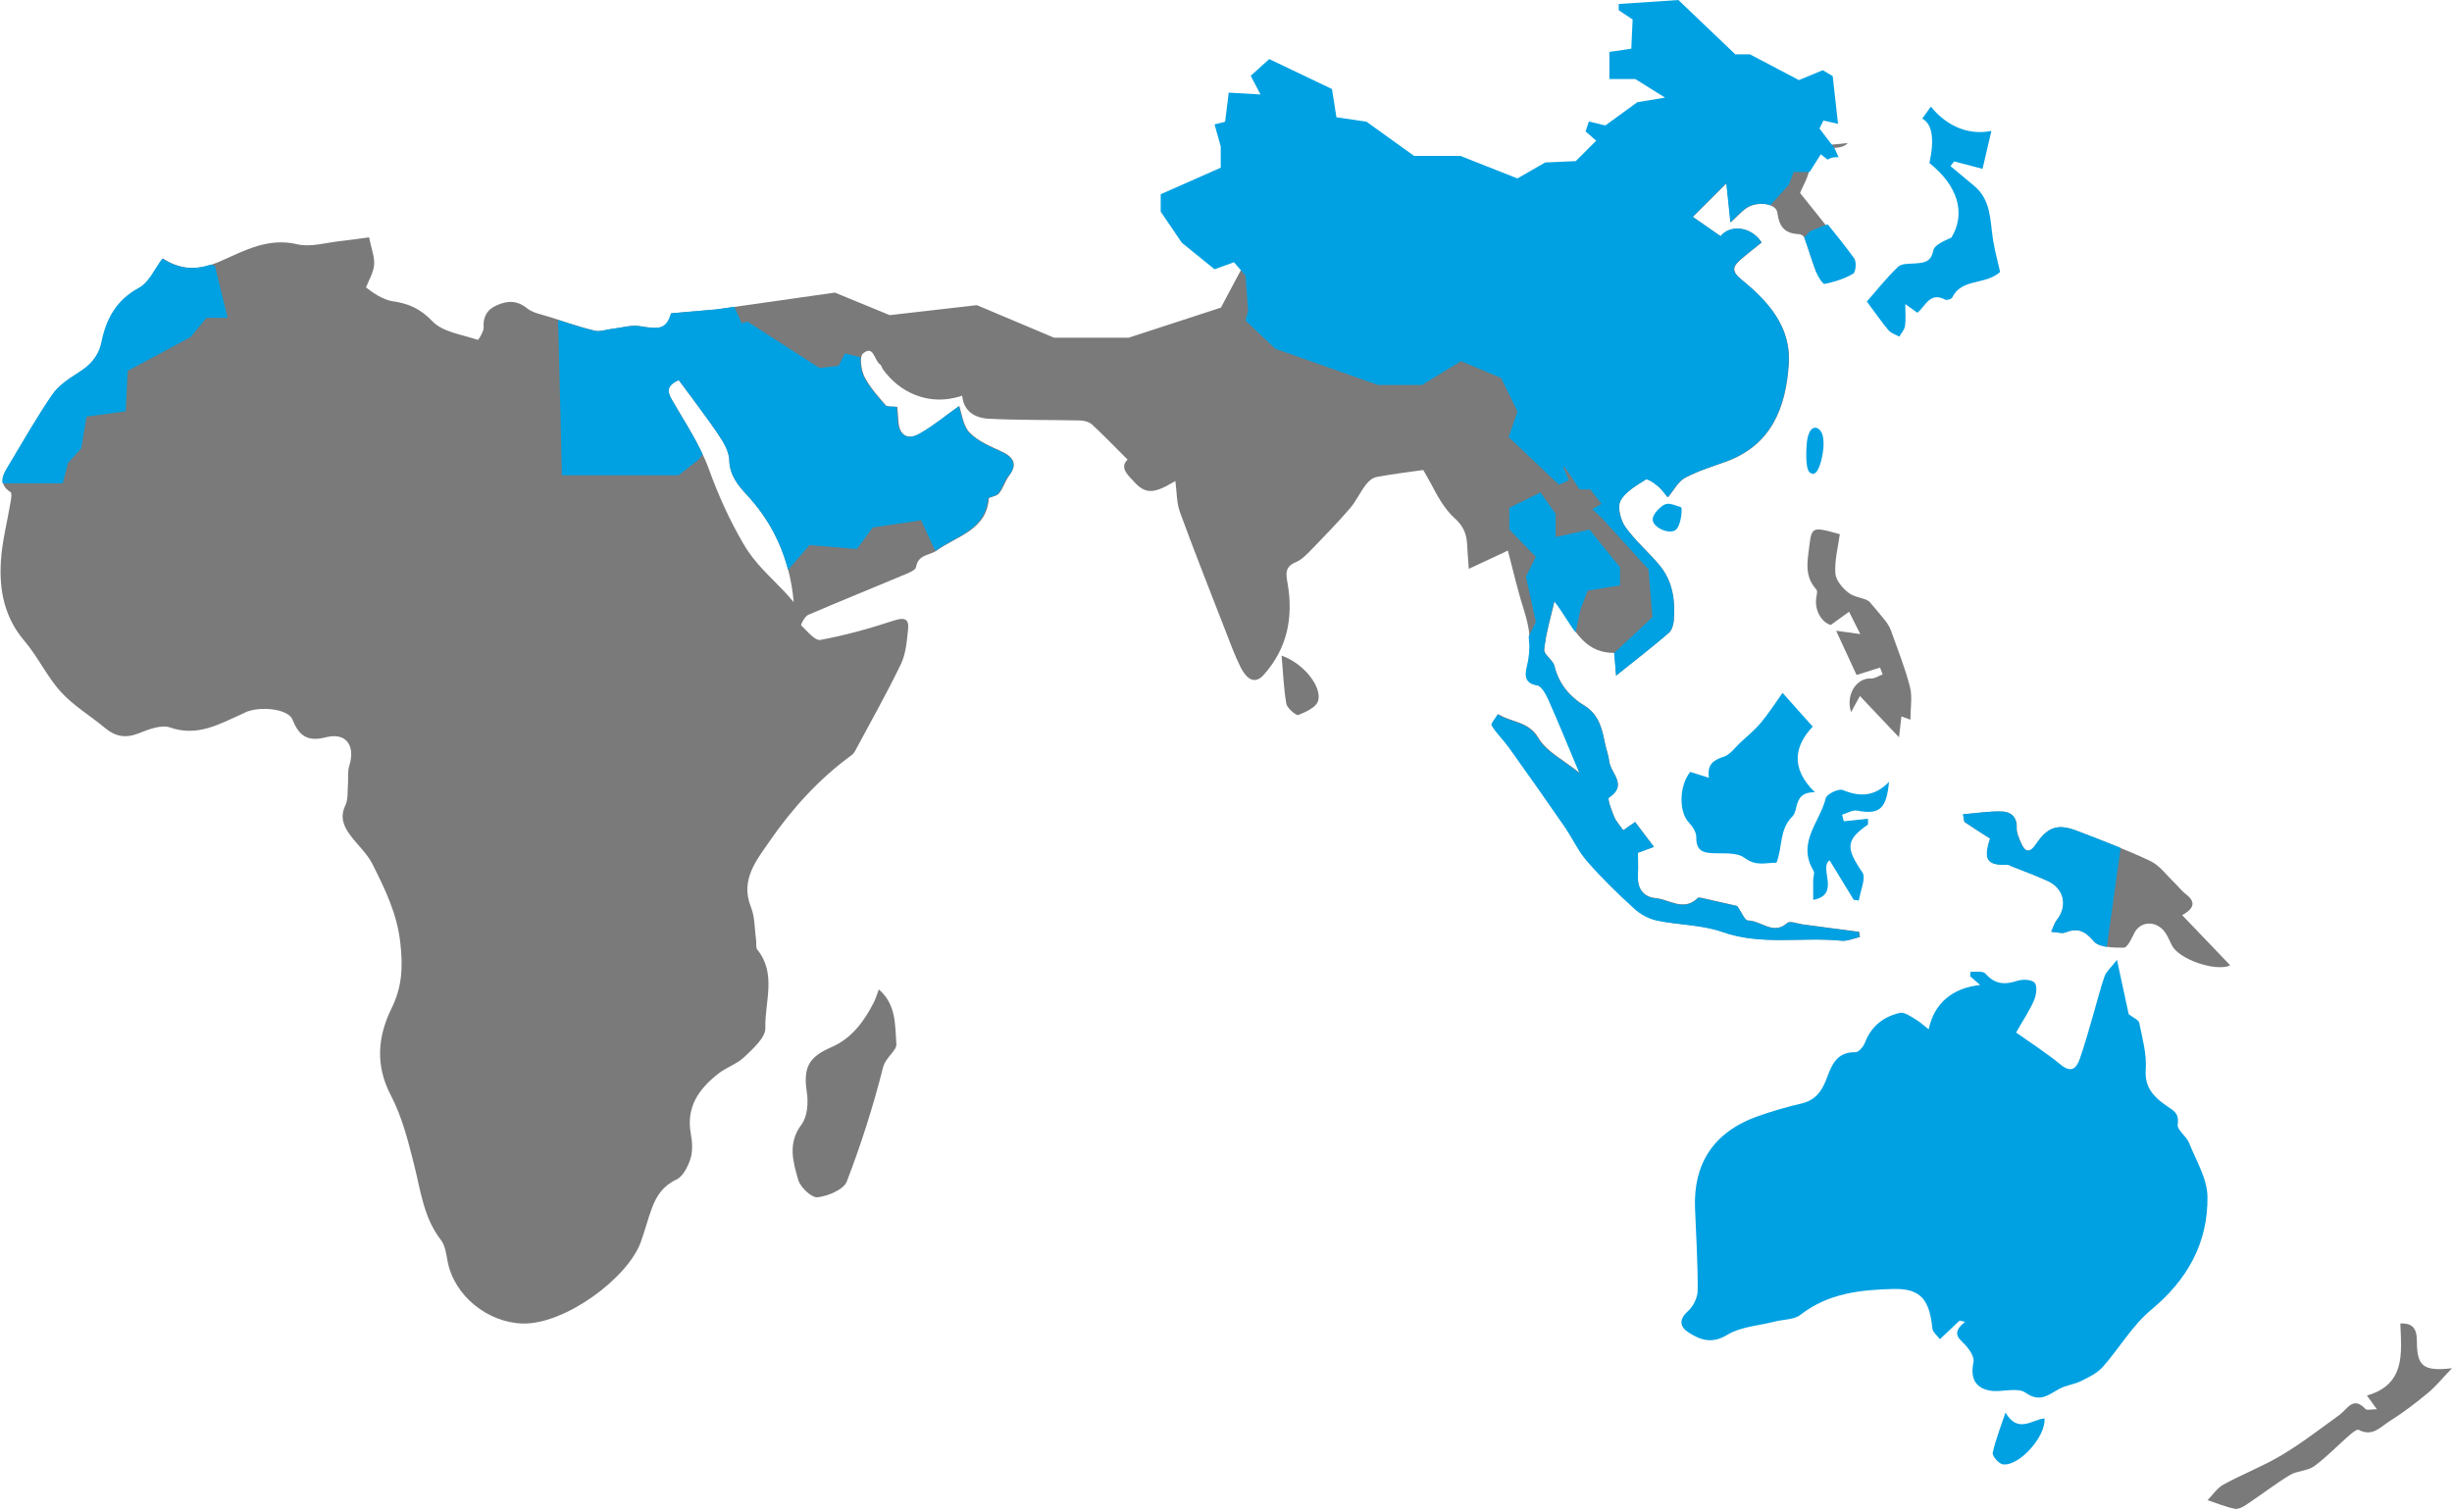 <?xml version="1.0" encoding="UTF-8"?>
<svg id="Calque_1" data-name="Calque 1" xmlns="http://www.w3.org/2000/svg" viewBox="0 0 257.71 159">
  <defs>
    <style>
      .cls-1 {
        fill: #4eccf3;
      }

      .cls-1, .cls-2, .cls-3 {
        fill-rule: evenodd;
      }

      .cls-1, .cls-2, .cls-3, .cls-4 {
        stroke-width: 0px;
      }

      .cls-2 {
        fill: #7a7a7a;
      }

      .cls-3, .cls-4 {
        fill: #00a1e2;
      }
    </style>
  </defs>
  <g id="Group-50-Copy">
    <path id="Fill-1" class="cls-2" d="M195.32,97.95c-1.55-.21-3.12-.41-4.68-.62-.4-.05-.79-.11-1.19-.16-.55-.08-1.33-.4-1.6-.15-.16.13-.31.24-.46.33-.61.32-1.19.22-1.74,0-.65-.23-1.29-.58-1.94-.59-.33,0-.63-.79-1.08-1.45-.02-.03-.03-.04-.05-.07-.03,0-.07-.02-.11-.03-.97-.23-2.29-.53-3.61-.82-.13-.03-.35-.07-.42,0-1.47,1.47-2.98.15-4.44.02-1.06-.09-1.68-.73-1.83-1.69-.04-.23-.05-.48-.03-.73.05-.84,0-1.69,0-2.36.71-.26,1.24-.45,1.69-.61-.38-.5-.72-.94-1.04-1.37-.32-.43-.62-.83-.93-1.24-.45.31-.85.59-1.25.87-.34-.49-.75-.93-.96-1.44-.02-.03-.03-.08-.04-.11-.28-.68-.68-1.77-.5-1.89,2.03-1.32.15-2.58.03-3.82-.07-.62-.31-1.21-.43-1.81-.27-1.28-.5-2.5-1.44-3.45-.22-.22-.48-.43-.78-.61-1.16-.71-2.11-1.67-2.69-2.93-.18-.38-.32-.78-.42-1.21-.08-.37-.45-.71-.73-1.04-.21-.24-.37-.48-.34-.7,0-.03,0-.04,0-.07.19-1.67.69-3.31,1.08-5.01,1.72,2.16,2.6,5,5.5,5.4.25.03.51.05.78.05.02.16.03.31.04.46.05.63.1,1.19.15,1.92,2.04-1.64,3.82-3.01,5.53-4.48.34-.28.51-.91.54-1.39.15-2.05-.13-4.06-1.48-5.69-.12-.14-.23-.28-.35-.41-1.07-1.23-2.32-2.32-3.26-3.65-.09-.13-.18-.28-.25-.43,0,0-.02,0,0,0-.36-.75-.55-1.77-.27-2.32.5-.96,1.68-1.61,2.66-2.24.2-.13.89.35,1.26.67.44.38.78.88,1.06,1.21.68-.81,1.11-1.69,1.81-2.05,1.34-.72,2.83-1.18,4.27-1.69,4.82-1.74,6.33-5.7,6.63-10.27.21-3.09-1.27-5.42-3.26-7.36-.02-.02-.03-.03-.04-.05-.51-.49-1.05-.97-1.61-1.42-.44-.36-.7-.65-.78-.92-.13-.38.07-.73.58-1.19.72-.63,1.49-1.22,2.26-1.84-.28-.47-.68-.83-1.11-1.08-1.09-.62-2.47-.51-3.2.42-1.07-.75-2.11-1.48-2.93-2.04.08-.08.16-.16.23-.23.81-.81,1.59-1.59,2.48-2.47l.83-.83c.08.78.16,1.49.23,2.21.05.47.1.95.16,1.48,0,.13.03.28.04.43.14-.13.27-.25.38-.35.5-.48.82-.81,1.18-1.08.61-.48,1.56-.62,2.3-.47.57.13.99.42,1.05.87.05.38.13.72.23.99.3.75.84,1.15,1.75,1.24.1.02.22.03.33.03.19,0,.48.2.54.37.44,1.21.79,2.46,1.26,3.66,0,0,0,.03,0,.03.93-.22,1.87-.53,2.68-1.01.28-.17.37-1.26.11-1.61-1.44-2-3.03-3.91-4.51-5.77.3-.79.98-1.78.98-2.76,0-1.45.8-2.29,2.28-2.01.55.1,1.51-.1,1.74-.48l-7.25.71-5.5-.27-8.11-2.1-4.45,6.32,1.57,4.21-9.16,4.41-14.13-2.3-8.12-8.16-6.8,7.11-3.92,7.37-9.69,3.16h-7.85l-8.11-3.42-9.16,1.05-5.76-2.37-12.43,1.77-4.77.41c-.48,1.64-1.11,1.72-3.25,1.35-.93-.16-1.96.17-2.95.28-.62.07-1.29.33-1.84.19-1.59-.38-3.15-.93-4.72-1.43-.83-.27-1.77-.41-2.41-.93-1.06-.85-2.07-.8-3.16-.31-.53.23-.92.55-1.14.98-.2.36-.29.8-.25,1.34,0,.12-.03.27-.08.42,0,.02,0,.03-.02.03-.16.42-.46.87-.51.87-1.64-.56-3.68-.81-4.77-1.95-1.28-1.35-2.56-1.89-4.23-2.12-.53-.08-1.05-.34-1.53-.6-.5-.28-.96-.66-1.22-.84.28-.75.78-1.54.85-2.38.07-.81-.28-1.65-.53-2.89-.83.11-1.94.28-3.05.4-1.5.16-3.1.66-4.5.33-3.03-.73-5.54.66-8,1.75-2.17.95-3.96,1.05-5.92-.13-.07-.04-.13-.08-.2-.13-.8,1.04-1.4,2.52-2.48,3.1-2.38,1.28-3.43,3.25-3.92,5.67-.32,1.53-1.23,2.48-2.5,3.27-.99.62-2.05,1.34-2.7,2.28-1.64,2.4-3.09,4.93-4.58,7.44-.57.94-1.19,1.93.17,2.81.15.1.07.62.02.93-.35,2.13-.92,4.25-1.04,6.38-.18,3.01.38,5.87,2.47,8.32,1.43,1.67,2.37,3.76,3.85,5.38,1.33,1.46,3.1,2.5,4.64,3.79,1.08.9,2.15,1.09,3.51.56,1.03-.41,2.37-.94,3.29-.63,2.9,1.02,5.2-.35,7.61-1.42.21-.09.41-.22.62-.28,1.71-.55,4.26-.14,4.65.86.67,1.67,1.53,2.39,3.52,1.88,2.14-.55,3.13.88,2.45,3.03-.18.6-.08,1.3-.13,1.95-.06.73.03,1.54-.27,2.17-.57,1.18-.22,2.12.43,3.03.76,1.07,1.81,1.97,2.4,3.12,1.33,2.65,2.61,5.22,2.95,8.37.28,2.54.18,4.57-.94,6.85-1.42,2.9-1.73,5.93-.07,9.1,1.19,2.28,1.84,4.87,2.47,7.38.68,2.71.99,5.5,2.79,7.83.45.58.57,1.47.71,2.24.68,3.65,4.23,6.48,7.94,6.56,4.42.08,10.97-4.76,12.36-8.54.43-1.18.73-2.4,1.17-3.57.48-1.32,1.18-2.37,2.59-3.03.7-.33,1.21-1.39,1.48-2.21.24-.79.18-1.74.03-2.58-.53-2.83.85-4.75,2.9-6.35.84-.66,1.96-1.01,2.72-1.74.91-.88,2.24-2.04,2.21-3.04-.08-2.74,1.21-5.69-.84-8.24-.18-.23-.09-.67-.13-1-.17-1.18-.12-2.43-.55-3.5-1.14-2.83.59-4.91,1.92-6.84,2.39-3.47,5.23-6.62,8.69-9.13.13-.1.24-.25.33-.4,1.62-3.04,3.32-6.03,4.82-9.14.53-1.09.63-2.43.76-3.66.12-1.12-.37-1.3-1.5-.93-2.52.83-5.1,1.55-7.71,2.03-.58.11-1.4-.93-2.03-1.54-.06-.06.38-.93.74-1.09,3.35-1.44,6.73-2.8,10.1-4.22.47-.19,1.19-.48,1.24-.82.23-1.34,1.43-1.19,2.18-1.73,2.14-1.53,5.27-2.17,5.47-5.51.38-.17.88-.23,1.09-.51.43-.55.63-1.27,1.04-1.84.57-.76.65-1.34.23-1.84h0c-.19-.24-.49-.45-.89-.65-1.22-.58-2.58-1.11-3.48-2.04-.72-.75-.84-2.08-1.1-2.81-1.31.93-2.65,2.06-4.15,2.91-1.33.74-2.17.13-2.24-1.34-.03-.5-.08-1-.12-1.47-.5-.07-1.03.03-1.22-.18-.82-.95-1.69-1.91-2.24-3.01-.3-.61-.48-1.76-.27-2.25.03-.07.07-.13.12-.17,1.14-.94,1.17.72,1.78,1.13.17.12.21.4.35.58,1.79,2.45,4.65,3.6,7.44,2.96.18-.03.35-.08.53-.13.11-.03.23-.07.33-.11.15,1.69,1.38,2.36,2.8,2.43,3.18.16,6.38.11,9.56.18.44,0,.98.15,1.29.43,1.07.99,2.09,2.04,3.11,3.06l.62.62c-.13.12-.21.24-.27.36-.36.73.43,1.39.92,1.94,1.2,1.33,2.06,1.32,4.16.08.07-.04.14-.08.21-.13.11.79.13,1.58.24,2.3.05.33.13.64.23.94,1.53,4.19,3.18,8.34,4.79,12.49.5,1.29.97,2.58,1.58,3.81.77,1.53,1.62,1.77,2.45.84,2.5-2.79,3.13-6.08,2.5-9.66-.17-.96-.29-1.69.85-2.17.68-.28,1.24-.9,1.77-1.44,1.35-1.39,2.7-2.79,3.96-4.25.63-.74,1.04-1.66,1.64-2.45.27-.36.69-.74,1.11-.82,1.61-.31,3.25-.5,4.93-.74.24.38.47.82.71,1.25.03.04.04.08.07.12.68,1.29,1.42,2.7,2.53,3.7.17.15.32.3.44.45.78.9.86,1.77.9,2.86,0,.15.02.3.03.47.03.38.06.83.11,1.54,1.37-.64,2.5-1.16,3.73-1.74.13-.07.25-.13.38-.18.55,2.07,1.01,4.13,1.65,6.13.65,2,.93,3.96.42,6.06-.04.17-.08.36-.11.55-.06.61.1,1.25,1.17,1.42.15.03.3.12.43.26,0,0,0,0,0,0,.31.32.58.84.76,1.24,1.06,2.39,2.04,4.81,3.27,7.75-1.72-1.4-3.52-2.27-4.36-3.7-1.06-1.81-2.88-1.63-4.23-2.52-.15.28-.45.63-.58.89-.07.12-.09.22-.06.28.49.83,1.23,1.5,1.79,2.3,1.97,2.75,3.93,5.52,5.86,8.32.11.16.21.32.32.48.1.17.2.33.3.5.56.93,1.08,1.9,1.79,2.71,1.54,1.76,3.23,3.4,4.95,4.98.64.58,1.53,1.06,2.37,1.24,2.27.48,4.7.43,6.85,1.19,4.14,1.46,8.37.5,12.53.93.61.06,1.25-.24,1.89-.38-.03-.19-.06-.38-.08-.57ZM78.16,57.22c-1.49-2.56-2.64-5.11-3.64-7.86-.94-2.6-2.53-4.96-3.92-7.37-.52-.9-.48-1.47.73-2.04.65.87,1.35,1.79,2.03,2.73.36.49.72.98,1.08,1.48.53.72,1.03,1.45,1.5,2.2.2.32.38.68.51,1.05.12.33.19.68.2,1,.06,1.58.91,2.6,1.91,3.69,1.13,1.22,2.05,2.53,2.79,3.93.58,1.11,1.04,2.27,1.39,3.49.04.13.08.26.1.39.29,1.09.48,2.22.58,3.39-.32-.38-.65-.75-.98-1.11-1.49-1.58-3.12-2.96-4.27-4.97Z"/>
    <path id="Fill-6" class="cls-3" d="M211.93,108.57c1.52,1.08,3.15,2.12,4.63,3.34,1.11.92,1.67.44,2.03-.59.56-1.61,1.01-3.27,1.49-4.91.37-1.26.68-2.55,1.12-3.79.17-.48.63-.85,1.3-1.71.51,2.36.91,4.21,1.23,5.71.46.36,1.04.59,1.11.92.33,1.62.8,3.29.68,4.9-.14,1.9.89,2.9,2.11,3.76.78.55,1.43.78,1.25,2.02-.08.57.92,1.23,1.2,1.94.74,1.86,1.91,3.76,1.93,5.65.06,4.88-2.13,8.76-5.94,11.91-1.98,1.64-3.33,4.04-5.08,6-.58.65-1.46,1.07-2.27,1.47-.7.35-1.53.43-2.22.79-1.16.59-2.03,1.55-3.62.43-.87-.62-2.51.01-3.75-.22-1.61-.3-2.05-1.41-1.71-3,.1-.47-.33-1.16-.69-1.6-.65-.78-1.85-1.33-.19-2.63-.19-.04-.38-.09-.58-.13-.63.59-1.26,1.19-2.07,1.96-.28-.39-.75-.73-.79-1.12-.31-3.01-1.2-4.23-4.1-4.16-3.41.08-6.84.43-9.76,2.71-.68.53-1.81.48-2.73.72-1.68.43-3.55.53-4.97,1.39-1.62.98-2.82.55-4.07-.25-.89-.57-1.07-1.34-.06-2.24.56-.5,1.02-1.44,1.02-2.19.02-2.88-.17-5.77-.28-8.65-.17-4.52,1.81-7.96,6.63-9.66,1.49-.53,3.02-.97,4.56-1.33,1.38-.32,2.09-1.2,2.58-2.46.55-1.44,1.04-2.99,3.09-2.93.33.01.83-.57.99-.99.67-1.75,1.97-2.76,3.69-3.15.46-.1,1.09.36,1.59.65.47.27.88.65,1.43,1.08.58-2.75,2.47-4.33,5.41-4.66-.43-.38-.74-.65-1.05-.91l.05-.49c.53.05,1.29-.1,1.55.2.99,1.14,2.04,1.2,3.37.76.55-.18,1.51-.14,1.81.21.3.35.17,1.3-.07,1.85-.48,1.1-1.16,2.11-1.89,3.39"/>
    <path id="Fill-8" class="cls-2" d="M209.17,88.16c-.95-.61-1.81-1.15-2.65-1.72-.1-.07-.08-.32-.19-.83,1.42-.11,2.78-.35,4.13-.29.88.03,1.56.57,1.51,1.71-.02.53.25,1.11.47,1.62.42.97.93,1.05,1.55.12,1.21-1.82,2.28-2.2,4.29-1.43,2.6,1,5.22,1.99,7.73,3.18.98.47,1.7,1.49,2.52,2.27.4.38.74.85,1.17,1.18.94.72,1.14,1.41-.35,2.24,1.77,1.85,3.38,3.53,5.01,5.23,0-.01,0,.07-.04.09-1.59.6-5.28-.69-6.03-2.11-.24-.45-.42-.95-.71-1.37-.93-1.32-2.62-1.25-3.27.06-.28.57-.72,1.52-1.09,1.52-1.09,0-2.6-.02-3.16-.69-.95-1.14-1.73-1.41-3.01-.91-.33.13-.78-.03-1.45-.08.23-.5.34-.92.59-1.23,1.17-1.46.79-3.31-.93-4.1-1.27-.58-2.59-1.06-3.89-1.58-.1-.04-.21-.13-.31-.13-2.19.07-2.6-.5-1.87-2.77"/>
    <path id="Fill-10" class="cls-3" d="M177.65,81.15c.69.22,1.25.39,1.96.62-.2-1.36.43-1.86,1.54-2.21.68-.21,1.21-.97,1.78-1.51.74-.68,1.52-1.32,2.16-2.09.83-1,1.53-2.1,2.26-3.12,1.05,1.17,2.02,2.26,3.17,3.55-1.84,1.94-2.44,4.3.23,6.9-2.27-.05-1.7,1.87-2.34,2.51-1.45,1.44-1.03,3.23-1.7,4.9-1.08-.03-2.11.42-3.35-.51-.9-.67-2.46-.4-3.72-.52-1.01-.1-1.38-.62-1.36-1.69,0-.5-.39-1.11-.77-1.5-1.06-1.09-1.06-3.84.13-5.32"/>
    <path id="Fill-12" class="cls-2" d="M92.38,104.03c1.84,1.59,1.68,3.76,1.83,5.71.06.73-1.12,1.37-1.41,2.51-1.02,4.05-2.3,8.06-3.8,11.96-.33.85-1.96,1.53-3.07,1.66-.63.07-1.8-1.04-2.03-1.82-.55-1.9-1.14-3.86.34-5.83.62-.83.73-2.29.56-3.39-.39-2.59.18-3.7,2.56-4.73,2.15-.92,3.48-2.74,4.5-4.76.2-.4.32-.84.5-1.31"/>
    <path id="Fill-14" class="cls-3" d="M202.93,11.2c1.33,1.67,3.59,3.13,6.37,2.56-.34,1.45-.63,2.7-.93,3.99-1.11-.29-2.05-.53-2.99-.78-.13.16-.25.33-.38.49.84.7,1.67,1.4,2.51,2.1,1.8,1.51,1.64,3.67,1.97,5.69.2,1.22.53,2.42.74,3.34-1.62,1.43-4.02.62-5.04,2.69-.08.17-.57.31-.74.22-1.59-.85-2.03.64-2.92,1.38-.34-.24-.69-.49-1.27-.91,0,.94.07,1.64-.03,2.31-.06.39-.39.74-.6,1.11-.39-.22-.88-.36-1.14-.68-.77-.92-1.46-1.92-2.27-3.01,1.03-1.18,2.08-2.5,3.29-3.66.38-.36,1.2-.3,1.82-.35.92-.07,1.62-.13,1.87-1.35.12-.6,1.15-1.02,1.91-1.36,1.55-2.59.66-5.46-2.31-7.84q.82-3.83-.76-4.67c.31-.43.61-.85.92-1.28,0,0,0,0,0,0"/>
    <path id="Fill-16" class="cls-2" d="M200.79,75.66c-.42-.15-.66-.24-.95-.34-.06.55-.13,1.1-.25,2.19-1.48-1.56-2.67-2.82-4.11-4.34-.25.46-.55.99-.93,1.7-.6-1.91.64-3.63,2.08-3.54.4.03.83-.28,1.24-.43-.09-.24-.18-.48-.27-.72-.69.22-1.37.44-2.47.78-.58-1.26-1.28-2.76-2.15-4.65,1.06.14,1.53.21,2.54.35-.5-.99-.84-1.67-1.18-2.35-.55.4-1.1.8-1.92,1.39-.96-.25-1.79-1.59-1.5-3.03.04-.21.11-.53,0-.66-.95-1.1-1.08-2.11-.87-3.7.39-2.95.08-3.05,3.32-2.15-.18,1.33-.56,2.74-.47,4.11.05.74.78,1.61,1.44,2.09.63.46,1.59.48,2.12.87.57.68,1.16,1.35,1.71,2.05.23.3.44.65.57,1,.7,1.97,1.48,3.91,2,5.93.27,1.03.05,2.19.05,3.43"/>
    <path id="Fill-18" class="cls-2" d="M249.82,148.16c-.4-.55-.65-.91-1.05-1.45,4.08-1.17,3.63-4.46,3.51-7.57,1.62-.1,1.74.97,1.74,1.94.02,2.51.65,3.12,3.69,2.76-1.03,1.07-1.7,1.91-2.51,2.58-1.28,1.06-2.6,2.08-4.01,2.96-.95.59-1.84,1.72-3.28.94-.18-.1-.69.31-.98.56-1.25,1.09-2.39,2.3-3.72,3.27-.69.5-1.77.46-2.52.91-1.57.95-3.02,2.08-4.54,3.09-.37.25-.89.55-1.26.47-.98-.2-1.92-.59-2.87-.91.55-.56,1.01-1.28,1.67-1.64,2.01-1.1,4.17-1.93,6.13-3.1,2.11-1.26,4.07-2.78,6.07-4.23.84-.61,1.42-2.01,2.73-.61.15.16.63.02,1.2.02"/>
    <path id="Fill-20" class="cls-3" d="M193.8,86.34c.84-.09,1.67-.18,2.52-.27,0,.4.04.58,0,.62-2.35,1.63-2.33,2.46-.57,5.04.39.58-.23,1.94-.38,2.94-.18-.02-.36-.04-.54-.07-.83-1.37-1.67-2.74-2.53-4.15-1.19.76,1.22,3.62-1.73,4.15,0-.79,0-1.44,0-2.09,0-.32.18-.74.05-.95-1.81-2.96.66-5.14,1.27-7.64.11-.45,1.35-1.05,1.8-.86,1.79.74,3.36.69,4.85-.87-.27,2.88-1,3.47-3.35,3.03-.49-.09-1.05.27-1.58.43.06.23.12.46.18.7"/>
    <path id="Fill-34" class="cls-3" d="M210.78,148.5c1.32,2.28,2.85.7,4.1.62.18,1.9-2.72,5.1-4.39,4.82-.43-.07-1.12-.88-1.05-1.21.32-1.44.87-2.82,1.34-4.23"/>
    <path id="Fill-38" class="cls-2" d="M134.7,68.93c2.38.81,4.36,3.42,3.8,4.84-.24.62-1.27,1.09-2.06,1.4-.19.08-1.15-.71-1.24-1.17-.28-1.57-.33-3.16-.5-5.07"/>
  </g>
  <path class="cls-4" d="M23.94,33.41h-2.23l-1.67,2.02-6.62,3.56-.21,4.25-4.11.56-.56,3.34-1.39,1.53-.56,2.15H.28c-.16-.62.23-1.26.61-1.88,1.5-2.5,2.94-5.03,4.58-7.44.64-.94,1.7-1.66,2.69-2.28,1.28-.79,2.19-1.74,2.5-3.27.5-2.43,1.55-4.39,3.92-5.68,1.08-.57,1.68-2.04,2.48-3.09,1.71,1.1,3.3,1.23,5.1.64l.44.16,1.32,5.43Z"/>
  <path class="cls-4" d="M193.24,16.53c-.46-.03-.85.05-1.15.25l-.72-.56-1.18,1.87h-1.68l-.49,1.32-1.96,2.17c-.75-.3-1.93-.2-2.65.36-.44.33-.82.74-1.55,1.43-.16-1.54-.27-2.69-.43-4.12-1.32,1.32-2.38,2.39-3.53,3.54.81.56,1.85,1.29,2.93,2.04,1.01-1.29,3.29-.99,4.3.66-.77.62-1.54,1.2-2.27,1.84-.88.78-.85,1.25.21,2.1,2.77,2.25,5.17,4.94,4.91,8.83-.3,4.57-1.81,8.53-6.63,10.27-1.44.53-2.93.98-4.28,1.7-.69.37-1.12,1.24-1.8,2.05-.29-.33-.62-.83-1.06-1.21-.37-.32-1.06-.79-1.26-.67-.11.08-.23.15-.35.22l-1.33-1.97-1.39-1.02-5.56,1.48.56,1.39-1.03.46-5.29-5.01.93-2.69-1.73-3.53-4.21-1.76-4.09,2.5h-4.64l-10.77-3.8-3.15-2.97.28-1.03-.28-3.71-1.21-1.39-2.04.74-3.44-2.79-2.22-3.27v-1.83l6.31-2.79v-2.23l-.65-2.32,1.11-.28.38-3.06,3.34.19-1.03-1.96,1.95-1.76,6.59,3.15.47,2.97,3.15.46,5.01,3.6h4.87l5.99,2.37,2.92-1.68,3.21-.14,2.15-2.15-1.11-.97.34-1.05,1.73.42,3.36-2.44,2.92-.49-3.13-1.95h-2.72v-2.85l2.3-.34.14-3.07-1.46-.97V.42l6.27-.42,5.98,5.71h1.54l5.15,2.71,2.51-1.04,1.04.62.56,5.02-1.53-.35-.42.84,1.6,2.09.41.94Z"/>
  <path class="cls-3" d="M175.21,52.97c.41-.05.82.15,1.33.3.06.02.12.04.16.08.03.04.04.09.04.14.03.56-.14,1.73-.55,2.16-.63.64-2.48-.17-2.49-1.03,0-.51.55-1.06.91-1.36.21-.18.42-.26.62-.29Z"/>
  <path class="cls-3" d="M190.55,49.81c-.11,0-.24-.05-.37-.17-.48-.44-.34-2.75-.24-3.39.09-.56.32-1.21.77-1.28.32-.05.63.23.78.59s.17.78.17,1.19c0,.76-.38,3.04-1.11,3.07Z"/>
  <path class="cls-4" d="M105.97,50.01c-.42.57-.62,1.29-1.04,1.84-.22.28-.71.33-1.09.51-.22,3.34-3.34,3.97-5.47,5.51-.03.03-.04.03-.07.04l-.48-1.03-1.03-2.22-.28.09-4.78.7-1.67,2.27-4.97-.42-2.26,2.61c-.04-.17-.09-.33-.14-.49-.33-1.14-.76-2.24-1.3-3.29-.74-1.44-1.68-2.78-2.82-4.02-1-1.08-1.86-2.11-1.92-3.68,0-.33-.09-.68-.21-1.03-.13-.37-.31-.72-.5-1.03-.47-.76-.98-1.49-1.51-2.22-.36-.49-.72-.98-1.07-1.46-.33-.48-.68-.93-1.03-1.39-.18-.26-.37-.51-.56-.76-.15-.19-.3-.39-.44-.58-1.2.56-1.25,1.13-.73,2.04,1.09,1.9,2.32,3.77,3.24,5.75l-.39.55-2.14,1.67h-12.25l-.4-16.33c1.26.41,2.52.82,3.81,1.13.57.14,1.22-.13,1.84-.19.99-.12,2.02-.44,2.96-.28.88.14,1.5.22,1.97.13.1-.02.19-.04.28-.08.08-.03.16-.07.23-.12,0,0,.02,0,.03-.02.07-.04.13-.1.18-.16.07-.06.13-.14.18-.23.06-.08.11-.18.16-.28.08-.18.16-.38.23-.61l4.77-.41,1.88-.27.78,1.74.6-.18,7.57,4.88,2-.23.68-1.3,1.64.41c-.09.56.08,1.49.33,2.02.56,1.1,1.42,2.06,2.24,3,.18.22.71.13,1.22.19.03.47.09.97.12,1.47.02.4.09.73.23,1,.08.16.17.29.29.39.03.03.08.07.12.09.03.03.08.05.12.08.05.02.11.04.17.06.03,0,.05.02.08.03.07,0,.13.02.21.02.04,0,.08,0,.13,0,.27-.02.58-.13.9-.31,1.5-.85,2.85-1.98,4.16-2.9.14.4.24.97.43,1.54.11.34.24.67.44.96.07.11.14.21.23.3.11.11.22.22.33.3.03.03.07.06.11.09.87.71,2,1.16,3.05,1.66.4.2.7.41.89.64h0c.41.5.33,1.08-.23,1.84Z"/>
  <polygon class="cls-1" points="202.93 11.21 202.93 11.21 202.92 11.21 202.93 11.21"/>
  <path class="cls-3" d="M194.76,28.78c-.91.53-1.96.86-2.98,1.07-.21.04-.69-.74-.88-1.21-.47-1.21-.82-2.44-1.27-3.66t0-.02l.63-.67,1.83-.71c.95,1.16,1.9,2.36,2.79,3.58.26.35.17,1.45-.11,1.62Z"/>
  <path class="cls-3" d="M222.88,89.16l-1.45,10.39c-.58-.09-1.09-.26-1.38-.6-.96-1.14-1.74-1.41-3.02-.91-.25.1-.55.03-.96-.03l-.49-.05c.2-.44.36-.96.58-1.23,1.17-1.46.79-3.31-.93-4.1-1.26-.58-2.59-1.06-3.89-1.58-.1-.04-.21-.13-.31-.13-2.2.07-2.61-.5-1.88-2.77-.95-.61-1.81-1.15-2.65-1.72-.1-.07-.08-.32-.19-.83,1.42-.11,2.78-.34,4.13-.29.88.03,1.56.57,1.5,1.71-.03.54.25,1.11.47,1.62.42.97.93,1.06,1.56.12,1.21-1.81,2.27-2.2,4.29-1.43,1.54.59,3.09,1.18,4.61,1.81Z"/>
  <path class="cls-4" d="M175.92,65.16c-.03.49-.21,1.1-.54,1.39-1.71,1.47-3.5,2.85-5.53,4.48-.08-.89-.13-1.53-.2-2.38l4.03-3.77-.42-5.02-4.94-5.44-.97-.89.97-.56-1.18-1.52h-1.12l-2.5-3.76,8.7-4.45,2,7.85c-.37-.32-1.06-.79-1.26-.67-.98.63-2.15,1.28-2.66,2.25-.35.67.02,2.03.53,2.75,1.04,1.47,2.46,2.66,3.62,4.06,1.34,1.64,1.62,3.63,1.47,5.68Z"/>
  <path class="cls-4" d="M170.27,59.64v1.9l-3.41.56-.76,2.02-.5,2.36c-.78-1.01-1.41-2.22-2.25-3.27-.36,1.56-.8,3.08-1.03,4.62l-1.61-.25c0-.22-.02-.44-.04-.66l.75-1.55-1.04-4.74,1.04-2.09-2.79-2.88v-2.27l3.27-1.62,1.6,2.25v2.44l3.56-.79,3.2,3.97Z"/>
  <path class="cls-3" d="M195.4,98.52c-.63.14-1.27.44-1.88.38-4.16-.42-8.39.54-12.53-.92-2.15-.76-4.58-.72-6.85-1.2-.85-.17-1.73-.65-2.37-1.24-1.73-1.57-3.42-3.21-4.95-4.97-.96-1.09-1.57-2.48-2.41-3.69-1.92-2.79-3.88-5.56-5.85-8.32-.57-.79-1.3-1.47-1.79-2.29-.12-.2.41-.77.64-1.17,1.35.9,3.17.71,4.23,2.51.84,1.44,2.64,2.3,4.37,3.7-1.24-2.94-2.22-5.37-3.28-7.75-.26-.59-.73-1.44-1.2-1.51-1.4-.21-1.24-1.25-1.06-1.97.24-.96.31-1.88.25-2.8h1.71c-.06.33-.11.68-.15,1.01-.06.53.93,1.11,1.09,1.74.44,1.87,1.59,3.22,3.1,4.15,1.62.97,1.89,2.48,2.22,4.04.13.62.37,1.21.43,1.82.13,1.25,2.01,2.5-.02,3.82-.19.12.26,1.34.53,1.99.22.51.62.95.97,1.44.4-.27.8-.56,1.25-.86.64.84,1.23,1.62,1.98,2.61-.45.16-.97.35-1.68.62,0,.67.04,1.52,0,2.36-.09,1.38.55,2.31,1.85,2.43,1.46.14,2.97,1.45,4.44-.02.07-.07.28-.04.42,0,1.38.31,2.74.62,3.73.84.48.68.79,1.52,1.13,1.52,1.37.03,2.64,1.58,4.14.26.27-.24,1.06.09,1.61.15,1.96.26,3.91.52,5.88.78.03.19.05.38.08.56Z"/>
</svg>